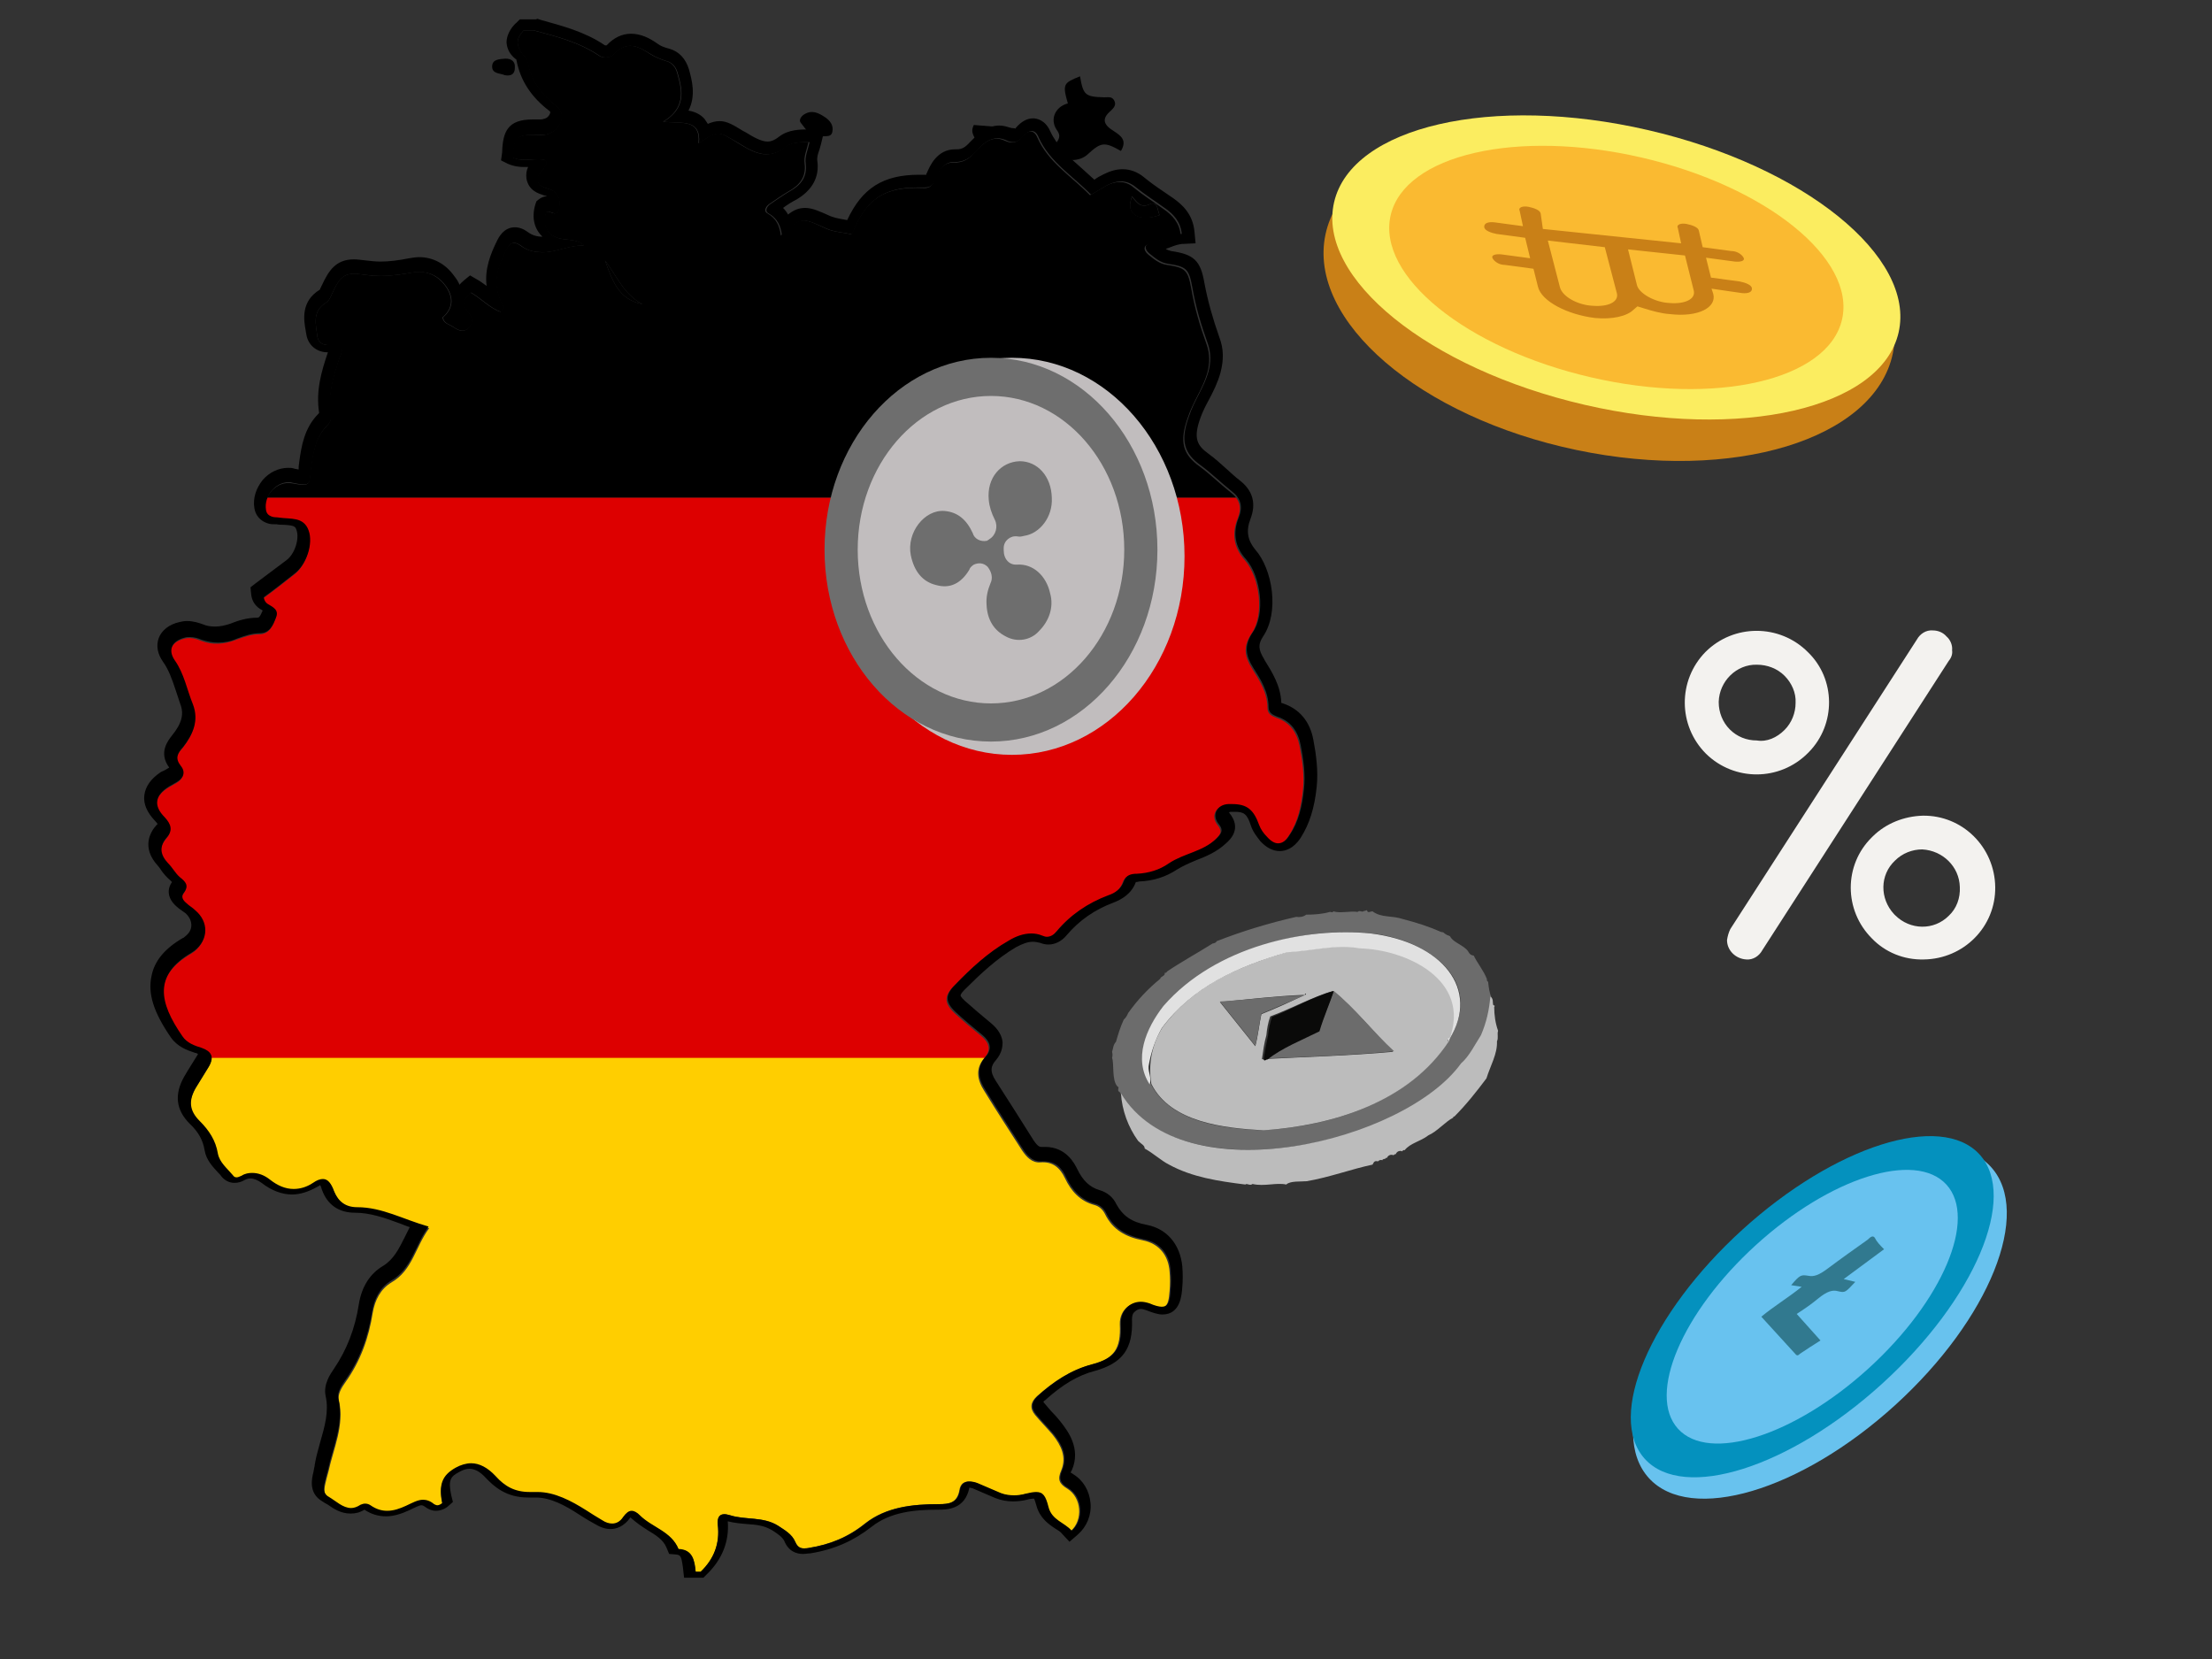 <?xml version="1.0" encoding="UTF-8"?>
<svg xmlns="http://www.w3.org/2000/svg" xmlns:xlink="http://www.w3.org/1999/xlink" version="1.1" id="Layer_1" x="0px" y="0px" viewBox="0 0 400 300" style="enable-background:new 0 0 400 300;" xml:space="preserve">
<rect x="0" y="0" width="400" height="300" fill="#333333" stroke="none"/>
<style type="text/css">
	.st0{clip-path:url(#SVGID_2_);}
	.st1{clip-path:url(#SVGID_2_);fill:#DD0000;}
	.st2{clip-path:url(#SVGID_2_);fill:#FFCE00;}
	.st3{fill:none;}
	.st4{fill:#F3F2EF;}
	.st5{fill:#C98017;}
	.st6{fill:#FBED60;}
	.st7{fill:#FABA31;}
	.st8{fill:#68C2EE;}
	.st9{fill:#0491BE;}
	.st10{fill:#68C2EF;}
	.st11{fill:#31798F;}
	.st12{fill:#C1BDBE;}
	.st13{fill:#6E6E6E;}
	.st14{fill:#6C6C6C;}
	.st15{fill:#BCBCBC;}
	.st16{fill:#E1E1E1;}
	.st17{fill:#0A0A09;}
</style>
<g>
	<g>
		<defs>
			<path id="SVGID_1_" d="M94.7,5.5c0.6,0,1.2,0,1.8,0c4.1,1.1,8.1,2.1,11.7,4.5c0.8,0.6,2.1,0.5,2.8-0.2c2.3-2.5,4.4-1.5,6.6,0     c0.8,0.5,1.8,0.9,2.7,1.2c1.3,0.3,1.9,1.2,2.2,2.4c0.9,3.1,1.4,6.2-2.6,8.6c3.3,0.4,6.8-0.6,6.4,3.9c3.6-2.4,3.5-2.3,7.2,0     c2.6,1.6,5.3,3.2,8.4,0.7c1.1-0.9,2.7-0.9,4.3-0.9c-0.3,1.4-0.9,2.6-0.7,3.9c0.3,2.4-0.9,3.9-2.9,5c-1.2,0.7-2.3,1.5-3.5,2.3     c-0.6,0.4-1.1,1.3-0.3,1.7c1.6,0.9,2.2,2.3,2.4,4c3.6-3.4,3.6-3.4,8.1-1.3c1.5,0.7,3.2,0.7,4.7,1.1c2.6-6.5,5.9-8.7,12.9-8.4     c1.3,0.1,1.7-0.5,2.1-1.5c0.6-1.5,1.5-3.1,3.3-3.1c1.9,0.1,3-0.7,4.1-2c1.4-1.5,3-3,5.2-2c1.5,0.7,2.3,0.4,3.3-0.7     c0.8-1,2-1.5,2.7,0.2c2,4.5,6.2,7,9.5,10.4c1.1-0.6,2-1.2,2.9-1.7c1.7-0.9,3.5-1,5,0.3c1.7,1.4,3.6,2.6,5.4,3.9     c1.6,1.1,2.9,2.5,3.1,4.7c-2,0.1-3.6,1.1-5.4,1.5c-1.4,0.3-1.4,1.2-0.5,2c1,0.8,2,1.7,3.4,1.9c3.3,0.5,3.8,0.9,4.4,4.2     c0.6,3.5,1.6,6.9,2.8,10.2c0.6,1.7,0.6,3.4,0.1,5.2c-0.8,2.8-2.6,5.2-3.5,8c-1.6,4.4-0.9,6.7,2.2,8.9c1.9,1.4,3.6,3.1,5.5,4.6     c1.7,1.3,2.1,2.8,1.3,4.8c-1.1,2.7-0.7,5.3,1.3,7.5c2.7,3.1,3.6,9.9,1.2,13.3c-1.6,2.4-1.2,4.2,0.1,6.3c1.4,2.2,2.8,4.4,2.8,7.2     c0,1,0.8,1.4,1.6,1.7c2.4,0.8,3.7,2.6,4.2,5.1c0.5,2.6,0.9,5.3,0.6,8c-0.3,2.9-0.9,5.8-2.6,8.3c-1.2,1.9-2.6,2-4.1,0.3     c-0.6-0.6-1.1-1.3-1.4-2.1c-1.1-3.1-2.4-4-5.6-3.8c-2,0.1-3,1.9-1.8,3.5c1.1,1.3,0.5,1.9-0.4,2.8c-2.4,2.3-5.8,2.6-8.5,4.4     c-1.7,1.2-3.7,1.8-5.8,1.9c-1,0-2,0.2-2.4,1.4c-0.5,1.4-1.6,2.1-2.8,2.5c-3.7,1.4-6.8,3.5-9.3,6.5c-0.7,0.9-1.5,1.2-2.6,0.8     c-2.2-0.8-4.2-0.2-6.1,0.9c-3.7,2.1-6.8,5-9.7,8c-1.8,1.8-1.8,3.1,0.1,4.9c1.6,1.5,3.2,2.8,4.9,4.2c1.3,1.1,1.8,2.4,0.6,3.8     c-1.8,2-1.4,4.1-0.1,6.1c2.2,3.6,4.5,7.1,6.8,10.7c0.8,1.2,1.8,2.3,3.3,2.2c2.3-0.2,3.6,1,4.5,2.9c1.1,2.3,2.7,4.1,5.3,4.8     c0.8,0.2,1.5,0.8,1.9,1.6c1.4,2.9,3.8,4.2,6.9,4.8c2.9,0.6,4.6,2.7,4.8,5.7c0.1,1.1,0.1,2.3,0,3.4c-0.2,3.2-0.9,3.7-3.8,2.5     c-2.7-1.1-5.3,0.7-5.2,3.6c0.2,4.4-1,6.2-5.2,7.3c-3.8,1-6.9,3.1-9.8,5.7c-1.2,1.1-1.3,2.2-0.3,3.4c1,1.2,2.2,2.4,3.2,3.6     c1.5,1.9,2.5,4,1.5,6.4c-0.7,1.6-0.4,2.4,1.1,3.3c2.6,1.6,2.9,5.7,0.6,7.7c-1.3-1.5-3.6-1.9-4.2-4.3c-0.7-2.7-1.3-3-4.1-2.4     c-1.5,0.4-3,0.4-4.5-0.2c-1.4-0.6-2.8-1.2-4.2-1.8c-1.4-0.5-2.8-0.5-3.1,1.2c-0.4,2.4-1.9,2.6-3.8,2.6c-4.7,0-9.5,0.5-13.3,3.5     c-3.1,2.5-6.4,3.8-10.1,4.4c-1.3,0.2-2,0.2-2.5-1.1c-0.6-1.4-1.9-2.1-3.1-2.9c-2.7-1.7-5.9-1-8.7-1.9c-1.7-0.5-2.4,0.2-2.2,1.8     c0.4,3.4-0.7,6.2-3.1,8.5c-0.3,0-0.6,0-0.9,0c-0.2-2-0.5-4-3.1-4.1c-1.3-3.2-4.8-3.9-7-6.1c-1.2-1.2-2.1-1-3,0.3     c-1,1.6-2.3,1.5-3.8,0.7c-1-0.6-2-1.2-2.9-1.8c-2.9-1.8-6.1-3.5-9.4-3.2c-3.1,0.2-5.1-0.8-7-2.9c-2.3-2.5-4.7-2.9-7.2-1.5     c-2.5,1.4-3.1,3.1-2.4,6.4c-0.5,0.4-1.1,0.5-1.5,0.2c-1.8-1.5-3.4-0.6-5.1,0.3c-2.1,1-4.2,1.4-6.3,0c-0.5-0.3-1.1-0.5-1.7-0.1     c-2.4,1.6-4-0.5-5.8-1.5c-1.5-0.8-0.8-2.4-0.5-3.8c0.1-0.4,0.2-0.7,0.3-1.1c0.9-4.2,2.9-8.3,1.9-12.8c-0.3-1.2,0.5-2.4,1.2-3.4     c2.7-3.8,4.2-8,4.9-12.5c0.4-2.3,1.4-4.3,3.4-5.5c3.8-2.2,4.3-6.4,6.8-9.8c-4.6-1.3-8.4-3.5-12.9-3.5c-2.1,0-3.4-1-4.2-2.9     c-0.8-2.3-1.7-2.7-3.8-1.5c-2.8,1.7-5.3,1.3-7.8-0.6c-1.5-1.2-3.3-1.7-5.2-0.8c-0.6,0.3-1.2,0.5-1.7-0.1c-1-1.2-2.4-2.3-2.7-3.9     c-0.4-2.4-1.6-4.2-3.3-5.9c-1.9-1.9-2-3.7-0.7-6c0.8-1.3,1.6-2.6,2.4-3.9c1-1.7,0.4-2.7-1.3-3.3c-1.3-0.4-2.7-0.9-3.5-2.1     c-4.3-6.2-5.2-11.1,1.6-15.1c0.2-0.1,0.4-0.3,0.6-0.4c2.5-2,2.6-5.2,0.1-7.3c-0.5-0.5-1.1-0.8-1.6-1.3c-0.6-0.5-1-1.1-0.5-1.8     c1.1-1.4,0.3-2.1-0.7-2.9c-0.8-0.7-1.3-1.7-2.1-2.5c-1.4-1.5-1.7-3-0.2-4.7c1.1-1.3,0.7-2.4-0.4-3.6c-2.1-2.1-1.8-4,0.8-5.6     c0.5-0.3,0.9-0.5,1.4-0.8c1.2-0.7,1.6-1.8,0.7-2.9c-1.1-1.4-0.6-2.3,0.4-3.4c1.8-2.3,2.9-4.8,1.8-7.7c-1.1-2.7-1.6-5.6-3.3-8     c-1.3-1.9-0.5-3.5,1.8-4.1c1.1-0.3,2.1,0,3.1,0.4c2.1,0.8,4.2,0.6,6.3-0.2c1.4-0.5,2.7-1,4.2-1c1.8,0,2.4-1.5,2.9-2.8     c0.6-1.4-0.5-1.9-1.5-2.5c-0.3-0.2-0.6-0.5-0.7-1.2c1.8-1.3,3.7-2.8,5.6-4.3c2.1-1.6,3.4-5.4,2.5-7.8c-0.9-2.5-3.3-2-5.3-2.3     c-0.5-0.1-0.9,0-1.4-0.2c-0.5-0.2-0.9-0.5-1-1.2c-0.5-2.8,2.1-5.5,4.8-5c3.7,0.7,3,0.1,3.4-2.7c0.4-2.9,0.8-5.6,3-7.8     c0.5-0.5,0.7-1.2,0.6-1.9c-0.6-3.5,0.4-6.8,1.5-10.1c0.2-0.7,0.8-1.4,0.3-2.2c-0.8-0.5-1.6-0.2-2.4-0.3c-1-0.1-1.6-0.5-1.8-1.5     c-0.3-2.3-1-4.6,1.6-6.2c0.6-0.4,0.8-1.1,1.1-1.7c1.5-3.3,2.4-3.9,5.9-3.3c2.9,0.4,5.7,0.1,8.4-0.4c2.6-0.5,4.7,0.4,6.2,2.5     c1.4,2,1.3,4-0.6,5.6c0.2,1.1,1.1,1.2,1.7,1.6c1,0.6,2,1.4,3.1,0.2c0.9-1,0.5-2-0.3-2.9c-1.1-1.3-0.6-2.4,0.6-3.4     c1.9,1.1,3.4,2.8,5.4,3.5c0.6-0.6,0.5-1.2,0.2-1.6c-1.8-3.4-0.8-6.5,0.8-9.6c0.7-1.3,1.3-1.7,2.6-0.8c1.3,1,2.9,1.3,4.6,1.2     c2.3-0.2,4.5-1.3,6.9-1.2c-1.5-1.4-3.5-0.8-5.1-1.5c-1.8-0.7-2.4-2.5-1.8-4.5c0.7-0.5,1.4,0.7,2.2-0.1c0.4-1.3,0.5-2.7-0.8-3.7     c-0.9-0.7-2.6-0.5-2.9-1.9c-0.2-1.3,1.2-2,1.6-3.2c0-0.1-0.1-0.3-0.1-0.5c-1.9-0.6-4.1,0.4-6-0.5c0.1-3.6,0.7-4.2,4-4.1     c0.7,0,1.4,0.1,2.1-0.1c2.5-0.6,3.7-3.6,1.9-5c-2.8-2.1-4.6-4.6-5.3-8c-0.1-0.4-0.4-0.9-0.7-1.2C93,8,93.5,6.8,94.7,5.5z      M204.7,35.5c-1.3,3.4,1.4,4.6,5,3.4c-0.4-0.9-0.3-2.6-1.7-2C206.2,37.7,205.7,36.6,204.7,35.5z M116.2,55     c-3.4-1.7-4.7-5.2-6.8-7.9C110.7,50.6,111.8,54.2,116.2,55z"></path>
		</defs>
		<clipPath id="SVGID_2_">
			<use xlink:href="#SVGID_1_" style="overflow:visible;"></use>
		</clipPath>
		<rect x="14.6" y="-11.4" class="st0" width="272.1" height="101.4"></rect>
		<rect x="14.6" y="90" class="st1" width="272.1" height="101.4"></rect>
		<rect x="14.6" y="191.3" class="st2" width="272.1" height="101.4"></rect>
	</g>
	<path class="st3" d="M202.7,27.3c-3-1.7-3.6-1.6-6,0.6c-1.5,1.4-4.2,1.4-5.6-0.1c-0.6-0.7-0.6-1.4,0-2.1c0.6-0.8,0.6-1.4,0-2.2   c-1.3-1.9-0.3-4.2,2-4.8c-1-3.5-0.8-3.7,2.2-4.9c0.6,3.4,0.9,3.7,4.4,3.8c0.7,0,1.4-0.2,1.8,0.6c0.4,0.8-0.1,1.3-0.6,1.8   c-1.8,1.5-1.3,2.6,0.5,3.7C202.6,24.5,203.9,25.3,202.7,27.3z"></path>
	<path class="st3" d="M147.9,24.9c-1.5-0.3-2.2-1.6-3.1-2.7c-0.4-0.5,0.1-1.2,0.6-1.5c1.4-0.9,2.6-0.3,3.8,0.5   c0.9,0.6,1.6,1.5,1.3,2.7C150.2,25.1,148.8,24.3,147.9,24.9z"></path>
	<path class="st3" d="M183.6,23.3c-2.6-0.1-5,0.8-7.3,1.6c-0.6-1.2-0.6-1.9-0.2-2.9c2.5,0.2,4.9,0.5,7.4,0.7   C183.6,23,183.6,23.2,183.6,23.3z"></path>
	<path class="st3" d="M91.3,13.6c-0.9-0.4-2.4-0.2-2.3-1.7c0.1-1.2,1.3-1.2,2.4-1.3c1.2,0,1.8,0.6,1.7,1.7   C93.1,13.4,92.4,13.8,91.3,13.6z"></path>
	<g>
		<g>
			<path d="M96.6,5.5c4.1,1.1,8.1,2.1,11.7,4.5c0.4,0.3,0.8,0.4,1.3,0.4c0.6,0,1.1-0.2,1.5-0.6c1-1.1,2-1.5,2.9-1.5     c1.2,0,2.4,0.7,3.7,1.5c0.8,0.5,1.8,0.9,2.7,1.2c1.3,0.3,1.9,1.2,2.2,2.4c0.9,3.1,1.4,6.2-2.6,8.6c3.3,0.4,6.8-0.6,6.4,3.9     c1.8-1.2,2.7-1.7,3.5-1.7c0.9,0,1.8,0.6,3.7,1.7c1.6,1,3.3,2,5.1,2c1.1,0,2.2-0.4,3.4-1.3c1.1-0.9,2.7-0.9,4.3-0.9     c-0.3,1.4-0.9,2.6-0.7,3.9c0.3,2.4-0.9,3.9-2.9,5c-1.2,0.7-2.3,1.5-3.5,2.3c-0.6,0.4-1.1,1.3-0.3,1.7c1.6,0.9,2.2,2.3,2.4,4     c2-1.9,2.9-2.7,4-2.7c0.9,0,2,0.5,4,1.4c1.5,0.7,3.2,0.7,4.7,1.1c2.4-6.2,5.6-8.5,11.8-8.5c0.4,0,0.7,0,1.1,0c0.1,0,0.1,0,0.2,0     c1.2,0,1.6-0.6,2-1.5c0.6-1.5,1.5-3.1,3.2-3.1c0,0,0.1,0,0.1,0c0.1,0,0.1,0,0.2,0c1.7,0,2.8-0.8,3.9-2c1-1.2,2.3-2.3,3.8-2.3     c0.4,0,0.9,0.1,1.4,0.3c0.6,0.3,1,0.4,1.4,0.4c0.7,0,1.3-0.4,1.9-1.1c0.4-0.5,1-0.9,1.5-0.9c0.4,0,0.9,0.3,1.2,1.1     c2,4.5,6.2,7,9.5,10.4c1.1-0.6,2-1.2,2.9-1.7c0.8-0.4,1.7-0.7,2.5-0.7c0.9,0,1.7,0.3,2.5,0.9c1.7,1.4,3.6,2.6,5.4,3.9     c1.6,1.1,2.9,2.5,3.1,4.7c-2,0.1-3.6,1.1-5.4,1.5c-1.4,0.3-1.4,1.2-0.5,2c1,0.8,2,1.7,3.4,1.9c3.3,0.5,3.8,0.9,4.4,4.2     c0.6,3.5,1.6,6.9,2.8,10.2c0.6,1.7,0.6,3.4,0.1,5.2c-0.8,2.8-2.6,5.2-3.5,8c-1.6,4.4-0.9,6.7,2.2,8.9c1.9,1.4,3.6,3.1,5.5,4.6     c1.7,1.3,2.1,2.8,1.3,4.8c-1.1,2.7-0.7,5.3,1.3,7.5c2.7,3.1,3.6,9.9,1.2,13.3c-1.6,2.4-1.2,4.2,0.1,6.3c1.4,2.2,2.8,4.4,2.8,7.2     c0,1,0.8,1.4,1.6,1.7c2.4,0.8,3.7,2.6,4.2,5.1c0.5,2.6,0.9,5.3,0.6,8c-0.3,2.9-0.9,5.8-2.6,8.3c-0.6,1-1.3,1.5-2.1,1.5     c-0.6,0-1.3-0.4-2-1.2c-0.6-0.6-1.1-1.3-1.4-2.1c-1-2.8-2.2-3.8-4.9-3.8c-0.2,0-0.5,0-0.7,0c-2,0.1-3,1.9-1.8,3.5     c1.1,1.3,0.5,1.9-0.4,2.8c-2.4,2.3-5.8,2.6-8.5,4.4c-1.7,1.2-3.7,1.8-5.8,1.9c-1,0-2,0.2-2.4,1.4c-0.5,1.4-1.6,2.1-2.8,2.5     c-3.7,1.4-6.8,3.5-9.3,6.5c-0.5,0.6-1.1,1-1.8,1c-0.3,0-0.5-0.1-0.8-0.2c-0.7-0.3-1.4-0.4-2-0.4c-1.4,0-2.8,0.5-4.1,1.3     c-3.7,2.1-6.8,5-9.7,8c-1.8,1.8-1.8,3.1,0.1,4.9c1.6,1.5,3.2,2.8,4.9,4.2c1.3,1.1,1.8,2.4,0.6,3.8c-1.8,2-1.4,4.1-0.1,6.1     c2.2,3.6,4.5,7.1,6.8,10.7c0.7,1.1,1.7,2.2,3.1,2.2c0.1,0,0.2,0,0.2,0c0.2,0,0.3,0,0.5,0c2,0,3.2,1.1,4,2.9     c1.1,2.3,2.7,4.1,5.3,4.8c0.8,0.2,1.5,0.8,1.9,1.6c1.4,2.9,3.8,4.2,6.9,4.8c2.9,0.6,4.6,2.7,4.8,5.7c0.1,1.1,0.1,2.3,0,3.4     c-0.1,2.2-0.5,3.1-1.6,3.1c-0.5,0-1.3-0.2-2.2-0.6c-0.6-0.2-1.1-0.3-1.6-0.3c-2,0-3.7,1.6-3.6,4c0.2,4.4-1,6.2-5.2,7.3     c-3.8,1-6.9,3.1-9.8,5.7c-1.2,1.1-1.3,2.2-0.3,3.4c1,1.2,2.2,2.4,3.2,3.6c1.5,1.9,2.5,4,1.5,6.4c-0.7,1.6-0.4,2.4,1.1,3.3     c2.6,1.6,2.9,5.7,0.6,7.7c-1.3-1.5-3.6-1.9-4.2-4.3c-0.5-2-1-2.7-2.2-2.7c-0.5,0-1.1,0.1-1.9,0.3c-0.7,0.2-1.4,0.3-2.1,0.3     c-0.8,0-1.6-0.1-2.4-0.4c-1.4-0.6-2.8-1.2-4.2-1.8c-0.5-0.2-1-0.3-1.5-0.3c-0.8,0-1.5,0.4-1.7,1.5c-0.4,2.4-1.9,2.6-3.8,2.6     c-4.7,0-9.5,0.5-13.3,3.5c-3.1,2.5-6.4,3.8-10.1,4.4c-0.4,0.1-0.7,0.1-1,0.1c-0.7,0-1.2-0.3-1.6-1.2c-0.6-1.4-1.9-2.1-3.1-2.9     c-2.7-1.7-5.9-1-8.7-1.9c-0.4-0.1-0.7-0.2-1-0.2c-1,0-1.3,0.7-1.2,1.9c0.4,3.4-0.7,6.2-3.1,8.5c-0.3,0-0.6,0-0.9,0     c-0.2-2-0.5-4-3.1-4.1c-1.3-3.2-4.8-3.9-7-6.1c-0.5-0.5-1-0.8-1.5-0.8c-0.5,0-1,0.4-1.5,1.1c-0.6,0.9-1.3,1.2-2,1.2     c-0.6,0-1.2-0.2-1.8-0.6c-1-0.6-2-1.2-2.9-1.8c-2.7-1.7-5.7-3.3-8.8-3.3c-0.2,0-0.4,0-0.6,0c-0.3,0-0.5,0-0.8,0     c-2.7,0-4.5-1-6.2-2.9c-1.4-1.5-2.9-2.3-4.4-2.3c-0.9,0-1.9,0.3-2.8,0.8c-2.5,1.4-3.1,3.1-2.4,6.4c-0.3,0.2-0.6,0.4-0.9,0.4     c-0.2,0-0.4-0.1-0.6-0.2c-0.7-0.6-1.4-0.8-2-0.8c-1,0-2,0.6-3.1,1.1c-1.1,0.5-2.2,0.9-3.4,0.9c-1,0-2-0.3-3-1     c-0.3-0.2-0.6-0.3-1-0.3c-0.3,0-0.5,0.1-0.8,0.2c-0.6,0.4-1.2,0.6-1.7,0.6c-1.5,0-2.8-1.3-4-2c-1.5-0.8-0.8-2.4-0.5-3.8     c0.1-0.4,0.2-0.7,0.3-1.1c0.9-4.2,2.9-8.3,1.9-12.8c-0.3-1.2,0.5-2.4,1.2-3.4c2.7-3.8,4.2-8,4.9-12.5c0.4-2.3,1.4-4.3,3.4-5.5     c3.8-2.2,4.3-6.4,6.8-9.8c-4.6-1.3-8.4-3.5-12.9-3.5c0,0,0,0,0,0c0,0,0,0,0,0c-2.1,0-3.4-1-4.2-2.9c-0.5-1.4-1.1-2.2-2-2.2     c-0.5,0-1.1,0.2-1.8,0.7c-1.2,0.8-2.4,1.1-3.5,1.1c-1.5,0-2.9-0.6-4.3-1.7c-1-0.8-2.1-1.2-3.2-1.2c-0.6,0-1.3,0.1-1.9,0.5     c-0.3,0.1-0.6,0.3-0.9,0.3c-0.3,0-0.5-0.1-0.7-0.4c-1-1.2-2.4-2.3-2.7-3.9c-0.4-2.4-1.6-4.2-3.3-5.9c-1.9-1.9-2-3.7-0.7-6     c0.8-1.3,1.6-2.6,2.4-3.9c1-1.7,0.4-2.7-1.3-3.3c-1.3-0.4-2.7-0.9-3.5-2.1c-4.3-6.2-5.2-11.1,1.6-15.1c0.2-0.1,0.4-0.3,0.6-0.4     c2.5-2,2.6-5.2,0.1-7.3c-0.5-0.5-1.1-0.8-1.6-1.3c-0.6-0.5-1-1.1-0.5-1.8c1.1-1.4,0.3-2.1-0.7-2.9c-0.8-0.7-1.3-1.7-2.1-2.5     c-1.4-1.5-1.7-3-0.2-4.7c1.1-1.3,0.7-2.4-0.4-3.6c-2.1-2.1-1.8-4,0.8-5.6c0.5-0.3,0.9-0.5,1.4-0.8c1.2-0.7,1.6-1.8,0.7-2.9     c-1.1-1.4-0.6-2.3,0.4-3.4c1.8-2.3,2.9-4.8,1.8-7.7c-1.1-2.7-1.6-5.6-3.3-8c-1.3-1.9-0.5-3.5,1.8-4.1c0.3-0.1,0.6-0.1,0.9-0.1     c0.8,0,1.5,0.2,2.2,0.5c1,0.3,1.9,0.5,2.9,0.5c1.1,0,2.3-0.2,3.4-0.7c1.4-0.5,2.7-1,4.2-1c1.8,0,2.4-1.5,2.9-2.8     c0.6-1.4-0.5-1.9-1.5-2.5c-0.3-0.2-0.6-0.5-0.7-1.2c1.8-1.3,3.7-2.8,5.6-4.3c2.1-1.6,3.4-5.4,2.5-7.8c-0.9-2.5-3.3-2-5.3-2.3     c-0.5-0.1-0.9,0-1.4-0.2c-0.5-0.2-0.9-0.5-1-1.2c-0.4-2.5,1.7-5,4.1-5c0.2,0,0.4,0,0.7,0.1c0.9,0.2,1.5,0.3,2,0.3     c1.4,0,1.1-0.9,1.4-3c0.4-2.9,0.8-5.6,3-7.8c0.5-0.5,0.7-1.2,0.6-1.9c-0.6-3.5,0.4-6.8,1.5-10.1c0.2-0.7,0.8-1.4,0.3-2.2     c-0.4-0.3-0.8-0.3-1.2-0.3c-0.4,0-0.7,0.1-1.1,0.1c-0.1,0-0.1,0-0.2,0c-1-0.1-1.6-0.5-1.8-1.5c-0.3-2.3-1-4.6,1.6-6.2     c0.6-0.4,0.8-1.1,1.1-1.7c1.2-2.6,2-3.5,4-3.5c0.5,0,1.1,0.1,1.9,0.2c1,0.1,1.9,0.2,2.9,0.2c1.9,0,3.7-0.3,5.6-0.6     c0.5-0.1,1-0.1,1.4-0.1c2,0,3.6,0.9,4.8,2.6c1.4,2,1.3,4-0.6,5.6c0.2,1.1,1.1,1.2,1.7,1.6c0.6,0.4,1.2,0.8,1.9,0.8     c0.4,0,0.8-0.2,1.2-0.6c0.9-1,0.5-2-0.3-2.9c-1.1-1.3-0.6-2.4,0.6-3.4c1.9,1.1,3.4,2.8,5.4,3.5c0.6-0.6,0.5-1.2,0.2-1.6     c-1.8-3.4-0.8-6.5,0.8-9.6c0.4-0.8,0.8-1.3,1.4-1.3c0.3,0,0.7,0.2,1.2,0.5c1.1,0.9,2.4,1.2,3.8,1.2c0.2,0,0.5,0,0.8,0     c2.2-0.2,4.3-1.2,6.6-1.2c0.1,0,0.2,0,0.3,0c-1.5-1.4-3.5-0.8-5.1-1.5c-1.8-0.7-2.4-2.5-1.8-4.5c0.1-0.1,0.3-0.1,0.4-0.1     c0.4,0,0.8,0.3,1.2,0.3c0.2,0,0.4-0.1,0.6-0.3c0.4-1.3,0.5-2.7-0.8-3.7c-0.9-0.7-2.6-0.5-2.9-1.9c-0.2-1.3,1.2-2,1.6-3.2     c0-0.1-0.1-0.3-0.1-0.5c-0.5-0.2-1-0.2-1.6-0.2c-0.8,0-1.6,0.1-2.4,0.1c-0.7,0-1.4-0.1-2-0.4c0.1-3.4,0.7-4.1,3.5-4.1     c0.1,0,0.3,0,0.5,0c0.3,0,0.6,0,0.9,0c0.4,0,0.8,0,1.2-0.1c2.5-0.6,3.7-3.6,1.9-5c-2.8-2.1-4.6-4.6-5.3-8     c-0.1-0.4-0.4-0.9-0.7-1.2C93,8,93.5,6.8,94.7,5.5C95.4,5.5,96,5.5,96.6,5.5 M207.2,39.4c0.8,0,1.6-0.2,2.5-0.5     c-0.4-0.7-0.3-2.1-1.2-2.1c-0.1,0-0.3,0-0.5,0.1c-0.4,0.2-0.8,0.3-1.1,0.3c-1,0-1.5-0.8-2.2-1.6C203.7,38.1,205,39.4,207.2,39.4      M116.2,55c-3.4-1.7-4.7-5.2-6.8-7.9C110.7,50.6,111.8,54.2,116.2,55 M96.9,3.5h-0.3h-1.8h-0.8l-0.6,0.6     c-0.5,0.4-1.8,1.8-1.8,3.6c0.1,1.2,0.6,2.2,1.8,3.1c0,0,0,0,0,0.1c0.7,3.7,2.7,6.7,6,9.2c0.1,0.1,0.1,0.1,0.1,0.3     c-0.1,0.4-0.5,1-1.2,1.1c-0.2,0.1-0.5,0.1-0.7,0.1c-0.2,0-0.4,0-0.5,0l-0.3,0c-0.2,0-0.3,0-0.5,0c-4.4,0-5.4,2.1-5.5,6L90.6,29     l1.2,0.6c1.1,0.5,2.2,0.6,2.9,0.6c0.3,0,0.6,0,0.8,0c-0.3,0.6-0.4,1.3-0.3,2.1c0.4,2.2,2.2,2.7,3.1,3c0.2,0.1,0.5,0.1,0.6,0.2     c0,0,0,0,0,0c-0.5,0-1,0.2-1.4,0.5l-0.5,0.4L96.8,37c-0.7,2.3-0.2,4.4,1.3,5.8c0,0,0,0,0,0c-1.1,0-1.9-0.3-2.6-0.8     c-0.8-0.6-1.6-0.9-2.4-0.9c-2,0-2.9,1.8-3.2,2.4c-1.2,2.4-2.3,5.2-1.9,8.2c-0.6-0.4-1.2-0.9-1.8-1.2l-1.2-0.7l-1.1,0.9     c-0.3,0.3-0.6,0.5-0.8,0.8c-0.2-0.5-0.5-1-0.9-1.5c-1.6-2.3-3.9-3.5-6.4-3.5c-0.6,0-1.2,0.1-1.8,0.2c-2,0.4-3.7,0.6-5.2,0.6     c-0.9,0-1.7-0.1-2.6-0.2c-0.9-0.1-1.6-0.2-2.2-0.2c-3.3,0-4.6,2.1-5.8,4.7c-0.1,0.1-0.1,0.3-0.2,0.4c-0.1,0.1-0.1,0.4-0.2,0.4     c-3.4,2.1-2.9,5.4-2.5,7.5c0,0.2,0.1,0.4,0.1,0.6c0.3,1.8,1.7,3.1,3.6,3.2c0.1,0,0.2,0,0.3,0c0,0,0,0,0,0     c-1.2,3.5-2.2,7-1.6,10.9c0,0.1,0,0.1-0.1,0.2c-2.6,2.6-3.1,5.9-3.5,8.8l0,0.1c-0.1,0.5-0.1,0.9-0.1,1.2     c-0.4-0.1-0.7-0.1-0.9-0.2c-0.3-0.1-0.7-0.1-1-0.1c-1.7,0-3.4,0.8-4.6,2.2c-1.2,1.5-1.8,3.3-1.5,5.1c0.2,1.3,1.1,2.3,2.3,2.7     c0.5,0.2,1,0.2,1.4,0.2c0.1,0,0.2,0,0.3,0c0.5,0.1,0.9,0.1,1.3,0.1c1.9,0.1,2.1,0.3,2.3,0.9c0.6,1.6-0.3,4.4-1.8,5.5     c-1.3,1-2.7,2-4,3l-1.6,1.2l-0.9,0.7l0.1,1.1c0.1,1.3,0.7,2.2,1.6,2.8l0.2,0.1c0.1,0.1,0.2,0.1,0.3,0.2c-0.5,1.2-0.7,1.3-1,1.3     c-1.8,0-3.4,0.5-4.9,1.1c-0.9,0.3-1.8,0.5-2.7,0.5c-0.8,0-1.5-0.1-2.2-0.4c-0.8-0.3-1.8-0.6-2.9-0.6c-0.5,0-1,0.1-1.4,0.2     c-1.8,0.4-3.2,1.5-3.7,2.9c-0.5,1.4-0.2,2.9,0.8,4.3c1,1.4,1.6,3.1,2.2,4.9c0.3,0.9,0.6,1.8,0.9,2.7c0.7,1.8,0.3,3.5-1.5,5.7     c-0.7,0.9-2.5,3.1-0.5,5.8c0,0,0,0,0,0c-0.2,0.1-0.3,0.2-0.5,0.3c-0.3,0.2-0.6,0.3-1,0.5c-1.8,1.2-2.8,2.6-3,4.2     c-0.2,1.6,0.5,3.1,1.9,4.6c0.3,0.3,0.5,0.6,0.5,0.6c0,0-0.1,0.1-0.2,0.2c-1.2,1.3-2.7,4.1,0.2,7.3c0.2,0.2,0.4,0.5,0.6,0.8     c0.4,0.6,1,1.3,1.7,1.9c0.1,0.1,0.2,0.2,0.3,0.3c-0.8,1.1-1,2.8,0.8,4.4c0.3,0.3,0.6,0.5,0.9,0.7c0.3,0.2,0.5,0.4,0.7,0.5     c0.7,0.6,1.1,1.4,1.1,2.2c0,0.8-0.4,1.5-1.2,2.1c-0.1,0.1-0.2,0.2-0.3,0.2c-3.3,1.9-5.2,4.2-5.7,6.9c-0.7,3.2,0.4,6.6,3.5,11.1     c1.2,1.7,2.9,2.3,4.4,2.8l0.1,0c0.2,0.1,0.3,0.1,0.4,0.2c0,0.1-0.1,0.1-0.1,0.2c-0.3,0.5-0.7,1.1-1,1.6c-0.5,0.8-1,1.6-1.4,2.3     c-1.8,3.2-1.5,6,1,8.5c1.6,1.5,2.4,3,2.7,4.8c0.3,1.8,1.5,3,2.4,4c0.3,0.3,0.5,0.5,0.7,0.8c0.6,0.7,1.4,1.1,2.3,1.1     c0.7,0,1.3-0.2,1.8-0.5c0.4-0.2,0.7-0.3,1.1-0.3c0.6,0,1.3,0.3,2,0.8c1.8,1.4,3.7,2.1,5.5,2.1c1.5,0,3-0.5,4.6-1.4     c0.2-0.1,0.4-0.2,0.5-0.3c0.1,0.2,0.2,0.4,0.3,0.8c1,2.8,3.1,4.2,6,4.2c2.7,0,5.3,0.9,8,1.9c0.6,0.2,1.2,0.5,1.9,0.7     c-0.3,0.6-0.6,1.2-0.9,1.8c-1.1,2.2-2,4-3.9,5.2c-2.4,1.4-3.9,3.8-4.4,6.9c-0.7,4.5-2.2,8.3-4.5,11.7c-0.6,0.9-2,2.8-1.5,5     c0.6,2.8-0.2,5.5-1,8.3c-0.3,1.2-0.7,2.4-0.9,3.6c0,0.2-0.1,0.4-0.1,0.6c0,0.2-0.1,0.4-0.1,0.5c0,0.2-0.1,0.4-0.1,0.6     c-0.3,1.2-1,3.9,1.6,5.4c0.3,0.2,0.6,0.4,1,0.6c1,0.7,2.3,1.6,4.1,1.6c0.9,0,1.7-0.2,2.5-0.7c1.2,0.8,2.5,1.2,3.9,1.2     c1.3,0,2.7-0.4,4.2-1.1l0.4-0.2c0.7-0.3,1.4-0.7,1.8-0.7c0.1,0,0.3,0,0.7,0.3c0.5,0.4,1.2,0.7,1.9,0.7c0.8,0,1.6-0.3,2.2-0.8     l0.9-0.8l-0.3-1.2c-0.6-2.8-0.1-3.4,1.4-4.2c0.7-0.4,1.3-0.6,1.9-0.6c0.9,0,1.9,0.5,2.9,1.6c1.6,1.7,3.8,3.6,7.7,3.6     c0.3,0,0.6,0,0.9,0c0.2,0,0.3,0,0.5,0c2.7,0,5.4,1.5,7.7,3c0.9,0.6,1.9,1.2,3,1.8c1,0.6,1.9,0.9,2.8,0.9c1,0,2.4-0.4,3.6-2.1     c1,0.9,2,1.6,3.1,2.3c1.5,0.9,2.8,1.7,3.4,3.1l0.5,1.2l1.2,0.1c0.8,0.1,1,0.1,1.3,2.4l0.2,1.8l1.8,0h0.9h0.8l0.6-0.6     c2.8-2.7,4.1-6,3.8-9.6c1.2,0.3,2.3,0.4,3.5,0.5c1.7,0.1,3.1,0.3,4.3,1l0.2,0.1c1.1,0.7,1.8,1.2,2.2,1.9c0.8,2,2.3,2.4,3.4,2.4     c0.5,0,0.9-0.1,1.3-0.1c4.4-0.7,7.9-2.3,11.1-4.8c3.4-2.7,7.8-3.1,12-3.1c1.6,0,4.9,0,5.7-4c0.1,0,0.3,0.1,0.5,0.1     c0.7,0.3,1.4,0.6,2.1,0.9c0.7,0.3,1.4,0.6,2.1,0.9c1,0.4,2.1,0.6,3.2,0.6c0.8,0,1.7-0.1,2.5-0.3c0.2-0.1,0.9-0.2,1.3-0.2     c0.1,0.2,0.2,0.5,0.4,1.2c0.6,2.3,2.2,3.4,3.4,4.2c0.5,0.3,1,0.6,1.3,1l1.3,1.4l1.5-1.3c1.6-1.4,2.5-3.5,2.3-5.7     c-0.2-2.2-1.3-4.1-3.1-5.2c-0.3-0.2-0.4-0.3-0.5-0.3c0-0.1,0.1-0.2,0.2-0.4c1.8-4-0.9-7.3-1.7-8.4c-0.6-0.8-1.3-1.6-2-2.3     c-0.4-0.5-0.8-0.9-1.2-1.4c-0.1-0.1-0.2-0.2-0.2-0.3c0-0.1,0.1-0.2,0.3-0.3c3.1-2.8,5.9-4.5,9-5.3c5-1.4,6.9-4,6.7-9.3     c0-0.6,0.1-1.1,0.5-1.4c0.3-0.3,0.7-0.5,1.1-0.5c0.3,0,0.6,0.1,0.9,0.2c1.3,0.5,2.2,0.8,3,0.8c3.3,0,3.5-3.6,3.6-5     c0.1-1.1,0.1-2.4,0-3.7c-0.4-4-2.8-6.8-6.4-7.5c-2.8-0.5-4.4-1.7-5.5-3.7c-0.6-1.3-1.7-2.2-3.1-2.6c-1.7-0.5-3-1.7-4-3.8     c-0.5-1-2-4-5.8-4c-0.2,0-0.4,0-0.6,0c0,0-0.1,0-0.1,0c-0.2,0-0.6,0-1.4-1.2c-2.7-4.3-4.8-7.6-6.8-10.7c-1.2-1.8-0.9-2.8,0-3.8     c1.1-1.3,1.2-2.5,1.2-3.2c-0.1-1.2-0.8-2.4-2-3.4c-1.6-1.3-3.2-2.7-4.8-4.1c-0.8-0.7-0.8-1-0.8-1c0,0,0-0.3,0.7-1     c2.9-2.9,5.9-5.7,9.3-7.7c1.3-0.7,2.2-1,3.1-1c0.4,0,0.9,0.1,1.3,0.2c0.5,0.2,1,0.3,1.5,0.3c1.2,0,2.4-0.6,3.3-1.7     c2.2-2.6,5-4.6,8.5-5.9c1.3-0.5,3.2-1.5,4-3.7c0.1,0,0.3,0,0.6-0.1c2.5-0.1,4.8-0.8,6.9-2.2c1-0.6,2.1-1.1,3.3-1.6     c1.8-0.7,3.8-1.5,5.5-3.1c0.8-0.7,2.9-2.7,0.6-5.5c0-0.1-0.1-0.1-0.1-0.1c0.1,0,0.2-0.1,0.4-0.1c0.2,0,0.4,0,0.6,0     c1.7,0,2.3,0.3,3,2.5c0.4,1.2,1.1,2,1.7,2.8c1.1,1.2,2.3,1.8,3.5,1.8c1,0,2.5-0.4,3.8-2.4c1.6-2.5,2.5-5.4,2.9-9.2     c0.3-2.9-0.1-5.9-0.6-8.5c-0.6-3.3-2.5-5.6-5.5-6.6c-0.1,0-0.2-0.1-0.3-0.1c-0.1-3.1-1.7-5.6-3-7.7l-0.1-0.2     c-1.1-1.8-1.1-2.7-0.2-4.1c3-4.4,1.7-12.2-1.4-15.7c-1.4-1.7-1.7-3.4-0.9-5.5c1.1-2.8,0.5-5.2-2-7.1c-0.8-0.6-1.5-1.3-2.3-2     c-1-0.9-2.1-1.9-3.2-2.7c-2.1-1.5-2.9-2.8-1.5-6.6c0.4-1.1,0.9-2.1,1.5-3.2c0.8-1.5,1.6-3.1,2.1-4.9c0.6-2.3,0.6-4.3-0.2-6.4     c-1.2-3.4-2.1-6.6-2.7-9.8c-0.7-4.1-1.9-5.2-6-5.8c-0.4-0.1-0.7-0.2-1-0.4c0.2-0.1,0.4-0.1,0.6-0.2c1-0.4,1.8-0.7,2.7-0.7     l2.1-0.1l-0.2-2.1c-0.3-3.2-2.2-4.9-3.9-6.1c-0.6-0.4-1.3-0.9-1.9-1.3c-1.2-0.8-2.3-1.6-3.4-2.5c-1.1-0.9-2.4-1.4-3.8-1.4     c-1.1,0-2.2,0.3-3.4,0.9c-0.6,0.3-1.2,0.6-1.7,1c-0.7-0.6-1.4-1.3-2.1-1.9c-2.4-2.1-4.6-4.1-5.9-6.9c-0.9-2-2.4-2.3-3.1-2.3     c-1.1,0-2.1,0.6-3,1.6c-0.2,0.2-0.3,0.4-0.4,0.4c-0.1,0-0.2-0.1-0.5-0.2c-0.7-0.3-1.5-0.5-2.2-0.5c-2.5,0-4.3,2-5.3,3     c-0.9,1-1.5,1.3-2.4,1.3l-0.1,0c-0.1,0-0.1,0-0.2,0c-3.3,0-4.6,3.1-5.1,4.3c-0.1,0.1-0.1,0.2-0.1,0.3c0,0,0,0,0,0l-0.1,0     c-0.4,0-0.8,0-1.2,0c-6.5,0-10.3,2.4-13,8.2c-1-0.2-1.9-0.3-2.7-0.6l-0.3-0.1c-2-0.9-3.3-1.5-4.6-1.5c-1.2,0-2.1,0.4-3.1,1.2     c-0.2-0.4-0.5-0.8-0.9-1.2c0.8-0.6,1.6-1.1,2.4-1.5c2.9-1.7,4.2-4.1,3.8-7c-0.1-0.6,0.1-1.3,0.4-2.1c0.1-0.4,0.2-0.7,0.3-1.1     l0.6-2.5l-2.6,0c-1.8,0-3.9,0-5.6,1.3c-1,0.8-1.7,0.9-2.1,0.9c-1.2,0-2.7-0.9-4-1.7l-0.4-0.2c-1.8-1.1-2.9-1.8-4.3-1.8     c-0.7,0-1.4,0.2-2.1,0.5c-0.2-0.3-0.4-0.6-0.6-0.9c-0.8-0.9-1.8-1.3-2.9-1.5c1.4-2.7,0.6-5.6,0.1-7.4c-0.6-2-1.8-3.3-3.6-3.8     c-0.8-0.2-1.6-0.5-2.1-0.9c-1.4-1-3-1.8-4.8-1.8c-1.6,0-3.1,0.7-4.4,2.1c0,0,0,0,0,0c0,0,0,0-0.1,0c-0.1,0-0.1,0-0.2,0     c-3.7-2.5-7.7-3.5-11.6-4.6l-0.6-0.2L96.9,3.5L96.9,3.5z M82.6,56.6C82.6,56.6,82.6,56.6,82.6,56.6     C82.6,56.6,82.6,56.6,82.6,56.6L82.6,56.6C82.6,56.6,82.6,56.6,82.6,56.6L82.6,56.6z"></path>
		</g>
		<g>
			<path d="M202.7,27.3c-3-1.7-3.6-1.6-6,0.6c-1.5,1.4-4.2,1.4-5.6-0.1c-0.6-0.7-0.6-1.4,0-2.1c0.6-0.8,0.6-1.4,0-2.2     c-1.3-1.9-0.3-4.2,2-4.8c-1-3.5-0.8-3.7,2.2-4.9c0.6,3.4,0.9,3.7,4.4,3.8c0.7,0,1.4-0.2,1.8,0.6c0.4,0.8-0.1,1.3-0.6,1.8     c-1.8,1.5-1.3,2.6,0.5,3.7C202.6,24.5,203.9,25.3,202.7,27.3z"></path>
		</g>
		<g>
			<path d="M147.9,24.9c-1.5-0.3-2.2-1.6-3.1-2.7c-0.4-0.5,0.1-1.2,0.6-1.5c1.4-0.9,2.6-0.3,3.8,0.5c0.9,0.6,1.6,1.5,1.3,2.7     C150.2,25.1,148.8,24.3,147.9,24.9z"></path>
		</g>
		<g>
			<path d="M183.6,23.6c-2.6-0.1-5,0.6-7.3,1.4c-0.6-1-0.6-1.6-0.2-2.4c2.5,0.2,4.9,0.4,7.4,0.6C183.6,23.3,183.6,23.5,183.6,23.6z"></path>
		</g>
		<g>
			<path d="M91.3,13.6c-0.9-0.4-2.4-0.2-2.3-1.7c0.1-1.2,1.3-1.2,2.4-1.3c1.2,0,1.8,0.6,1.7,1.7C93.1,13.4,92.4,13.8,91.3,13.6z"></path>
		</g>
	</g>
</g>
<rect y="16.6" class="st3" width="400" height="300"></rect>
<path class="st4" d="M326.9,117.9c5.1,4.9,5.1,13.1,0.2,18.1l0,0l-0.2,0.2c-5.1,5.1-13.3,5.1-18.4,0.1c-5.1-5.1-5.1-13.3-0.1-18.4  C313.5,112.8,321.8,112.8,326.9,117.9L326.9,117.9z M322.7,132c1.3-1.3,2-3.1,2-4.9c0.1-1.8-0.7-3.6-2-4.9c-1.3-1.3-3.1-2-5-2  c-3.7-0.1-6.8,3-6.9,6.7v0.1c0,1.8,0.7,3.6,2,4.9c1.3,1.3,3,2,4.9,2C319.5,134.2,321.3,133.4,322.7,132z M352.4,119.5l-33.7,52.3  c-0.6,1.1-1.7,1.8-2.9,1.7c-1.9-0.1-3.5-1.6-3.5-3.5c0.1-0.7,0.3-1.4,0.6-2l33.7-52.3c0.6-1.1,1.7-1.8,2.9-1.7c1,0,1.9,0.4,2.5,1.1  c0.7,0.6,1.1,1.6,1,2.5C353.1,118.2,352.9,118.9,352.4,119.5L352.4,119.5z M338.5,169.7c-5.1-5.1-5.1-13.3,0-18.3l0.1-0.1  c2.4-2.4,5.7-3.7,9.1-3.8c7.2-0.1,13,5.7,13.1,12.9c0.1,7.2-5.7,13-12.9,13.1C344.3,173.6,340.9,172.2,338.5,169.7z M342.7,155.6  c-2.8,2.6-2.8,6.9-0.2,9.7l0.1,0.1l0.1,0.1c2.7,2.7,7,2.8,9.7,0.1c1.4-1.3,2.1-3.2,2-5.2c-0.1-3.7-3.1-6.6-6.8-6.8  C345.8,153.6,344,154.3,342.7,155.6L342.7,155.6z"></path>
<g>
	<ellipse transform="matrix(0.205 -0.979 0.979 0.205 179.243 327.161)" class="st5" cx="291" cy="53.2" rx="28.8" ry="52.4"></ellipse>
	<ellipse transform="matrix(0.225 -0.974 0.974 0.225 179.57 322.218)" class="st6" cx="292.3" cy="48.2" rx="25.5" ry="52.4"></ellipse>
	<ellipse transform="matrix(0.225 -0.974 0.974 0.225 179.57 322.218)" class="st7" cx="292.3" cy="48.2" rx="20.4" ry="41.9"></ellipse>
	<path class="st5" d="M278.1,51.8c0.6,2.7,5.4,5.1,10.3,5.7c3.1,0.3,5.8-0.3,7-1.5l0.7-0.6l1.3,0.4c1.3,0.4,3,0.9,4.6,1   c5.1,0.6,8.5-1.2,7.8-3.7l-0.3-0.9L315,53c1,0.1,1.9-0.1,1.8-0.9c-0.1-0.6-1.2-1-2.2-1.2l-5.2-0.7l-0.9-3.6l5.2,0.7   c1,0.1,1.9-0.1,1.6-0.7c-0.4-0.7-1.3-1.2-2.2-1.2l-5.2-0.7l-0.7-3c-0.1-0.6-1.2-1-2.2-1.2s-1.9,0.1-1.6,0.7l0.6,2.8L279,41.4   l-0.4-2.8c-0.1-0.6-1.2-1-2.2-1.2s-1.9,0.1-1.6,0.7l0.6,2.8l-5.2-0.7c-1-0.1-1.9,0.1-1.8,0.9c0.1,0.6,1.2,1,2.2,1.2l5.2,0.7   l0.9,3.7l-5.2-0.7c-1-0.1-1.9,0.1-1.6,0.7c0.4,0.7,1.3,1.2,2.2,1.2l5.2,0.7L278.1,51.8z M304.7,46.2l1.6,6.4   c0.3,1.5-1.6,2.4-4.3,2.2c-2.8-0.1-5.7-1.8-6-3.3l-1.6-6.4L304.7,46.2z M279.9,43.5l10.3,1.2l2.2,8.4c0.3,1.5-1.6,2.4-4.3,2.2   c-2.7-0.1-5.5-1.6-6-3.3L279.9,43.5z"></path>
</g>
<g>
	<ellipse transform="matrix(0.74 -0.673 0.673 0.74 -75.207 283.709)" class="st8" cx="329" cy="239" rx="41.8" ry="20.2"></ellipse>
	
		<ellipse transform="matrix(0.74 -0.673 0.673 0.74 -73.676 281.983)" class="st9" cx="327.6" cy="236.2" rx="40.9" ry="18.8"></ellipse>
	
		<ellipse transform="matrix(0.74 -0.673 0.673 0.74 -73.676 281.983)" class="st10" cx="327.6" cy="236.2" rx="32.8" ry="15.1"></ellipse>
	<path class="st11" d="M333.4,231.3l7.3-5.4c-0.7-0.7-1.3-1.3-1.7-2.1c-0.3-0.4-0.7-0.2-1.3,0.4c-2.4,1.7-4.8,3.4-7.2,5.2   c-1.6,1.2-2.5,1.5-3.5,1.3c-1.3-0.2-1.5-0.2-3.1,1.7l1.9,0.3c-2.5,2-5,3.5-7.3,5.4l6.3,6.9c0.2,0.1,0.3,0.2,0.7-0.2   c1.2-0.8,2.4-1.6,3.7-2.4l-4.3-4.8c1.4-0.9,2.7-1.8,3.9-2.8c1.6-1.3,2.6-1.6,3.6-1.3c1.3,0.3,1.3,0.2,3.1-1.7L333.4,231.3z"></path>
</g>
<g>
	<ellipse class="st12" cx="183" cy="100.6" rx="31.2" ry="35.9"></ellipse>
	<ellipse class="st13" cx="179.2" cy="99.4" rx="30.1" ry="34.7"></ellipse>
	<ellipse class="st12" cx="179.2" cy="99.4" rx="24.1" ry="27.8"></ellipse>
	<path class="st13" d="M184.4,83.4c3.2,0,5.7,2.7,5.8,6.6c0.2,3.5-2.2,6.5-5,6.9c-0.4,0.1-0.8,0.2-1.2,0.1c-1.3-0.2-2.5,0.8-2.5,2.1   v0.4c0,1.6,1,2.7,2.4,2.6c2.9-0.2,5.3,2,6,5.2c0.7,2.5-0.2,5-2,6.8c-1.5,1.7-4,2.1-6,1c-2.2-1.1-3.4-3.1-3.5-5.8   c-0.1-1.3,0.2-2.6,0.7-3.8c0.5-1,0.2-2.1-0.5-3c-0.7-0.7-1.6-0.8-2.5-0.4c-0.3,0.2-0.7,0.5-0.8,0.9c-1.5,2.5-3.5,3.5-6,2.8   c-2.5-0.6-4-2.5-4.6-5.4c-0.8-4.1,2.5-8.3,6.1-8c2.4,0.2,4,1.6,5.1,4c0.3,1.1,1.5,1.6,2.5,1.4c0.1,0,0.1,0,0.2-0.1   c0.2-0.1,0.2-0.1,0.3-0.2c1.2-0.7,1.6-2.3,1-3.5c-0.6-1.2-1-2.4-1.1-3.6C178.4,86.4,181,83.5,184.4,83.4z"></path>
</g>
<g>
	<path class="st14" d="M253.7,166.2c2.3,0.6,4.6,1.3,6.8,2.3l0.5,0.1c0.2,0.2,0.6,0.5,1,0.6l0.2,0.1c0.5,1,1.9,1.4,2.9,2.3   c0.6,0.5,0.5,1.1,1.4,1.2c0.6,1.3,1.8,2.7,2.4,4.3c-0.1,0.1,0,0.2,0.1,0.4h0.1c0.1,1,0.2,1.9,0.6,2.9c0,0-0.5,0.1-0.1,0.2   c-0.1,2.4-0.7,4.8-1.7,7c-1.2,1.4-2,3.7-3.6,5.1c-11.7,15-51.6,22.7-61.7,5c0.1-0.2-0.4-0.2-0.4-0.6s0.2-0.5-0.1-0.6   c-1.1-1.1-0.6-4.2-1-5.2c0.1-0.4,0.1-0.7,0-1.1c0.2-0.6,0.2-1.3,0.7-1.8c0.4-1.4,0.8-2.7,1.4-4c0.4-0.4,0.6-0.7,0.8-1.2   c1.7-2.4,3.6-4.4,5.8-6.2c0.1-0.5,1-0.5,0.8-1.1c0.1,0.1,0.2,0,0.4-0.1v-0.1c2.5-1.7,5.6-3.4,8.3-5.1c0.2,0,0.6-0.1,0.7-0.4   c4.6-1.8,9.5-3.3,14.4-4.4c0.6,0.1,1.3,0,1.8-0.4c1.4,0,2.9-0.1,4.3-0.5c0.2,0,0.5,0.2,0.6-0.1c1.3,0.4,3-0.1,4.4,0.1   c0.4-0.4,0.8,0.2,1.2-0.2c0.2,0.1,0.2-0.1,0.5-0.1c0.1,0.6,0.6,0.2,1,0.2C249.8,166,251.6,165.5,253.7,166.2z M262.1,187.9   c6.7-11.1-4.6-18.1-14-19.1c-23.8-2.5-47.4,14.6-40,27.2c3.6,7,13.1,8.1,20.3,8.4c12.6-0.8,26.3-5.1,33.5-16.1L262.1,187.9z"></path>
	<path class="st15" d="M262,188.3c-7.3,11.1-21,15.2-33.5,16.1c-7.1-0.4-16.8-1.4-20.3-8.4c-0.6-3.6,0.1-7.1,2-10.2   c6.1-8.1,14.3-11.1,22.7-13.7c4.2-0.2,8.8-1.5,13.1-0.7c8.9,0.1,20.2,6.2,16.2,16.4C261.9,187.7,261.5,188.2,262,188.3z    M235.9,179.9C236.3,180,236.2,179.3,235.9,179.9c-5.1,0.2-10.1,0.8-15.3,1.3l6.4,8c0.5-1.9,0.7-4,1.1-5.8   C230.8,182.3,233.3,181.2,235.9,179.9z M241,179.2c-3.7,1.1-7.5,3.2-11.3,4.6c-0.4,1.1-0.6,2.3-0.7,3.4c-0.4,1.4-0.6,2.9-0.8,4.3   c0.2,0.2,0.5-0.1,0.7,0c7.5-0.4,15.3-0.6,23-1.3C248.4,186.7,245,182.3,241,179.2z"></path>
	<path class="st15" d="M270.3,181.9l-0.1,0.2c0,1.4,0.2,2.9,0.7,4.3c-0.2,0.6,0.1,1.3-0.2,1.9c0.1,2.3-1.2,4.4-1.9,6.7   c-1.8,2.4-3.7,4.8-5.8,6.9c-0.1,0-0.2,0-0.2,0.1v0.1c-1.4,0.7-2.9,2.5-4.5,3.2c-1.4,1.1-3.3,1.4-4.3,2.7c-0.1-0.1-0.2,0-0.4,0.1   v0.1c-0.5-0.2-1,0-1.2,0.5c-0.1,0-0.2,0-0.4,0.2c-0.5-0.2-1,0-1.2,0.5c-0.1-0.1-0.2,0-0.4,0.2c-0.1-0.1-0.2,0-0.4,0.1v0.1   c-0.4-0.1-0.6,0-0.8,0.2l0,0c-0.6-0.1-0.7,0-1,0.6c-3.8,0.8-7.8,2.3-11.9,3c-1,0.1-3-0.1-3.7,0.6c-1.8-0.4-4,0.4-6.1-0.1   c-0.5,0.4-1-0.2-1.3,0.1c-4.8-0.6-9.6-1.3-13.8-3.6c-1.4-0.7-2.9-2.1-4.4-2.9c0-0.6-0.6-0.8-1.2-1.4c-1.8-2.5-2.9-5.5-3.1-8.6   c11.2,18.6,51.3,8.8,61.5-5.4c1.5-1.3,2.5-3.4,3.6-5.1c1-2.3,1.5-4.6,1.7-7c0.6,0.4,0.4,1.1,0.5,1.5L270.3,181.9z"></path>
	<path class="st16" d="M262.1,187.9c4-10.7-7.8-16.2-16.2-16.4c-4.3-0.8-8.8,0.5-13.1,0.7c-9,2.6-17.1,6.2-22.7,13.7   c-1.2,2.1-2,4.5-2.4,6.9c-0.1,1.2,0.6,2,0.2,3.3c-3-4.6-0.7-10.1,2.5-14.2c9.4-10.8,25.8-14.3,37.5-13.1   C260.8,170.4,267.7,178.9,262.1,187.9z"></path>
	<path class="st16" d="M262,188.3c-0.1,0-0.2-0.2-0.2-0.4s0.2-0.2,0.4-0.2L262,188.3z"></path>
	<path class="st14" d="M241.2,179.2c3.8,3.1,7.1,7.4,10.9,10.9c-7.4,0.7-15.3,1-23,1.3c2.4-2,6.4-3.6,9.4-5.1   C239.4,184,240.2,181.7,241.2,179.2z"></path>
	<path class="st17" d="M241.2,179.2c-0.8,2.4-1.8,4.6-2.6,7.3c-3,1.5-6.8,3-9.4,5.1c-0.2-0.1-0.5,0.4-0.7,0c0.2-1.4,0.5-2.9,0.8-4.3   c0.1-1.2,0.4-2.4,0.7-3.4C233.6,182.5,237.5,180.2,241.2,179.2z"></path>
	<path class="st14" d="M235.9,180l-7.8,3.3c-0.4,1.7-0.6,3.8-1.1,5.8l-6.4-8C225.8,180.8,230.8,180.1,235.9,180z"></path>
</g>
</svg>
